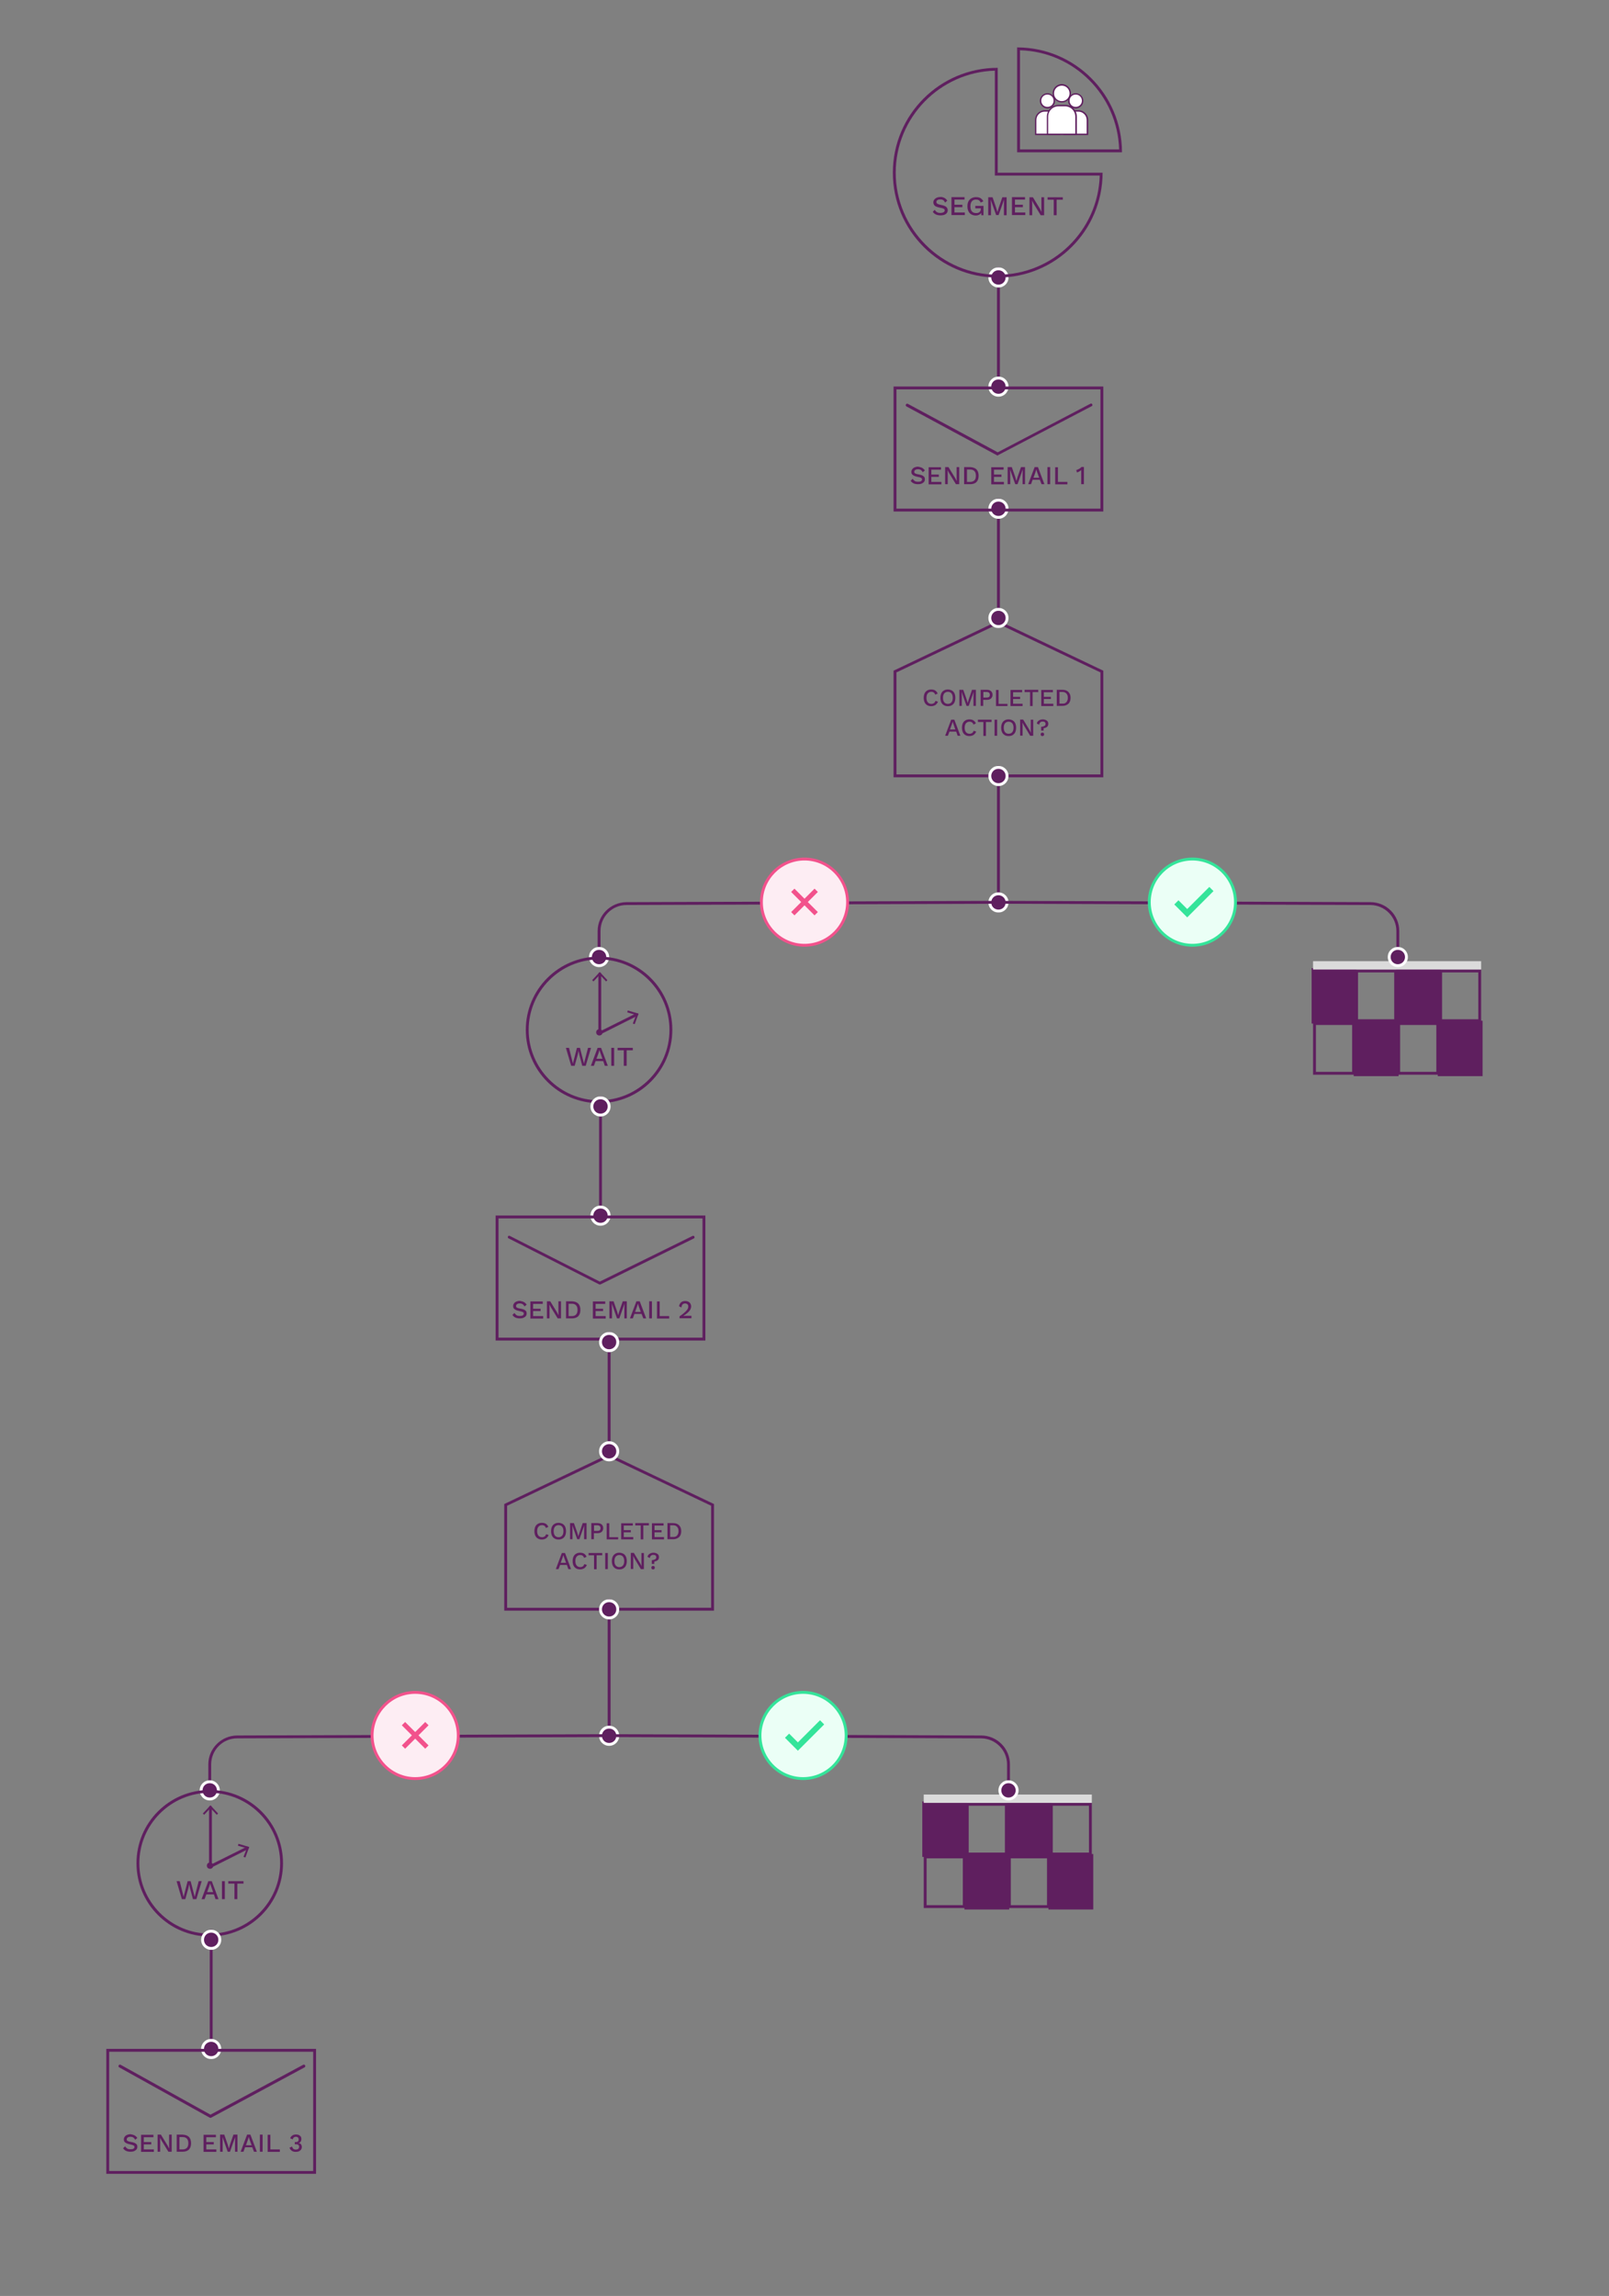 <?xml version="1.0" encoding="UTF-8"?> <!-- Generator: Adobe Illustrator 24.1.2, SVG Export Plug-In . SVG Version: 6.00 Build 0) --> <svg xmlns="http://www.w3.org/2000/svg" xmlns:xlink="http://www.w3.org/1999/xlink" version="1.1" id="Layer_1" x="0px" y="0px" viewBox="0 0 1120 1598" style="enable-background:new 0 0 1120 1598;" xml:space="preserve"><rect x="0" y="0" width="1120" height="1598" fill="#808080" stroke="none"/> <style type="text/css"> .st0{fill:#5F1F5F;} .st1{fill:#DBDBDB;} .st2{fill:#FFFFFF;} .st3{fill:#FDEDF3;} .st4{fill:#F2528C;} .st5{fill:#EBFFF6;} .st6{fill:#34E49A;} .st7{fill:none;stroke:#5F1F5F;stroke-miterlimit:10;} .st8{fill:none;stroke:#5F1F5F;stroke-width:2;stroke-miterlimit:10;} </style> <g> <g> <rect x="914" y="674.8" class="st0" width="29.2" height="36.6"></rect> <path class="st0" d="M944.2,712.4H913v-38.6h31.2V712.4z M915,710.4h27.2v-34.6H915V710.4z"></path> </g> <g> <path class="st0" d="M970.5,676.8v32.6h-25.2v-32.6H970.5 M972.5,674.8h-29.2v36.6h29.2V674.8L972.5,674.8z"></path> </g> <g> <rect x="972.5" y="674.8" class="st0" width="29.2" height="36.6"></rect> <path class="st0" d="M1002.8,712.4h-31.2v-38.6h31.2V712.4z M973.5,710.4h27.2v-34.6h-27.2V710.4z"></path> </g> <g> <path class="st0" d="M1029,676.8v32.6h-25.2v-32.6H1029 M1031,674.8h-29.2v36.6h29.2V674.8L1031,674.8z"></path> </g> <g> <rect x="1001.8" y="711.4" transform="matrix(-1 -1.224647e-16 1.224647e-16 -1 2032.75 1459.39)" class="st0" width="29.2" height="36.6"></rect> <path class="st0" d="M1032,749h-31.2v-38.6h31.2V749z M1002.8,747h27.2v-34.6h-27.2V747z"></path> </g> <g> <path class="st0" d="M999.8,713.4V746h-25.2v-32.6H999.8 M1001.8,711.4h-29.2V748h29.2V711.4L1001.8,711.4z"></path> </g> <g> <rect x="943.2" y="711.4" transform="matrix(-1 -1.224647e-16 1.224647e-16 -1 1915.75 1459.39)" class="st0" width="29.2" height="36.6"></rect> <path class="st0" d="M973.5,749h-31.2v-38.6h31.2V749z M944.2,747h27.2v-34.6h-27.2V747z"></path> </g> <g> <path class="st0" d="M941.2,713.4V746H916v-32.6H941.2 M943.2,711.4H914V748h29.2V711.4L943.2,711.4z"></path> </g> <g> <rect x="914" y="669" class="st1" width="117" height="5.8"></rect> </g> </g> <g> <path class="st0" d="M695,434.2l71,33.8v71H624v-71L695,434.2 M695,432l-73,34.8V541h146v-74.2L695,432L695,432z"></path> </g> <g id="Direct_Vertical_74_"> <g id="Rectangle-14-Copy-12_75_"> <polygon class="st0" points="696,186 696,276 694,276 694,186 "></polygon> </g> <g id="Oval-4-Copy-18_150_"> <g id="path-5_148_"> <g> <circle class="st0" cx="695" cy="193.1" r="6"></circle> </g> <g> <path class="st2" d="M695,188.1c2.8,0,5,2.2,5,5s-2.2,5-5,5s-5-2.2-5-5S692.2,188.1,695,188.1 M695,186.1c-3.9,0-7,3.1-7,7 s3.1,7,7,7s7-3.1,7-7S698.9,186.1,695,186.1L695,186.1z"></path> </g> </g> </g> <g id="Oval-4-Copy-18_149_"> <g id="path-7_147_"> <g> <circle class="st0" cx="695" cy="269.1" r="6"></circle> </g> <g> <path class="st2" d="M695,264.1c2.8,0,5,2.2,5,5s-2.2,5-5,5s-5-2.2-5-5S692.2,264.1,695,264.1 M695,262.1c-3.9,0-7,3.1-7,7 s3.1,7,7,7s7-3.1,7-7S698.9,262.1,695,262.1L695,262.1z"></path> </g> </g> </g> </g> <g id="Direct_Vertical_1_"> <g id="Rectangle-14-Copy-12_1_"> <polygon class="st0" points="696,347 696,437 694,437 694,347 "></polygon> </g> <g id="Oval-4-Copy-18_2_"> <g id="path-5_1_"> <g> <circle class="st0" cx="695" cy="354.1" r="6"></circle> </g> <g> <path class="st2" d="M695,349.1c2.8,0,5,2.2,5,5s-2.2,5-5,5s-5-2.2-5-5S692.2,349.1,695,349.1 M695,347.1c-3.9,0-7,3.1-7,7 s3.1,7,7,7s7-3.1,7-7S698.9,347.1,695,347.1L695,347.1z"></path> </g> </g> </g> <g id="Oval-4-Copy-18_1_"> <g id="path-7_1_"> <g> <circle class="st0" cx="695" cy="430.1" r="6"></circle> </g> <g> <path class="st2" d="M695,425.1c2.8,0,5,2.2,5,5s-2.2,5-5,5s-5-2.2-5-5S692.2,425.1,695,425.1 M695,423.1c-3.9,0-7,3.1-7,7 s3.1,7,7,7s7-3.1,7-7S698.9,423.1,695,423.1L695,423.1z"></path> </g> </g> </g> </g> <g> <g> <g> <path class="st0" d="M692.5,49.2v71v2h2h71c-1.1,38.2-32.5,69-71,69c-39.1,0-71-31.9-71-71C623.5,81.7,654.3,50.3,692.5,49.2 M694.5,47.2c-40.3,0-73,32.7-73,73c0,40.3,32.7,73,73,73s73-32.7,73-73h-73V47.2L694.5,47.2z"></path> </g> <g> <g> <path class="st0" d="M710,35c37.6,1,67.9,31.4,69,69h-69V35 M708,33v73h73C781,65.7,748.3,33,708,33L708,33z"></path> </g> </g> <g> <g> <circle class="st2" cx="748.8" cy="70.1" r="4.8"></circle> <path class="st0" d="M748.8,75.5c-2.9,0-5.3-2.4-5.3-5.3s2.4-5.3,5.3-5.3s5.3,2.4,5.3,5.3S751.7,75.5,748.8,75.5z M748.8,65.8 c-2.4,0-4.3,1.9-4.3,4.3s1.9,4.3,4.3,4.3s4.3-1.9,4.3-4.3S751.2,65.8,748.8,65.8z"></path> </g> <g> <path class="st2" d="M756.9,93.5h-16.2v-10c0-3.5,2.8-6.3,6.3-6.3h3.7c3.5,0,6.3,2.8,6.3,6.3V93.5z"></path> <path class="st0" d="M757.4,94h-17.2V83.5c0-3.7,3-6.8,6.8-6.8h3.7c3.7,0,6.8,3,6.8,6.8V94z M741.2,93h15.2v-9.5 c0-3.2-2.6-5.8-5.8-5.8H747c-3.2,0-5.8,2.6-5.8,5.8V93z"></path> </g> </g> <g> <g> <circle class="st2" cx="729.1" cy="70.1" r="4.8"></circle> <path class="st0" d="M729.1,75.5c-2.9,0-5.3-2.4-5.3-5.3s2.4-5.3,5.3-5.3s5.3,2.4,5.3,5.3S732.1,75.5,729.1,75.5z M729.1,65.8 c-2.4,0-4.3,1.9-4.3,4.3s1.9,4.3,4.3,4.3s4.3-1.9,4.3-4.3S731.5,65.8,729.1,65.8z"></path> </g> <g> <path class="st2" d="M737.2,93.5H721v-10c0-3.5,2.8-6.3,6.3-6.3h3.7c3.5,0,6.3,2.8,6.3,6.3V93.5z"></path> <path class="st0" d="M737.7,94h-17.2V83.5c0-3.7,3-6.8,6.8-6.8h3.7c3.7,0,6.8,3,6.8,6.8V94z M721.5,93h15.2v-9.5 c0-3.2-2.6-5.8-5.8-5.8h-3.7c-3.2,0-5.8,2.6-5.8,5.8V93z"></path> </g> </g> <g> <g> <circle class="st2" cx="739.1" cy="65" r="5.9"></circle> <path class="st0" d="M739.1,71.3c-3.5,0-6.4-2.9-6.4-6.4s2.9-6.4,6.4-6.4s6.4,2.9,6.4,6.4S742.6,71.3,739.1,71.3z M739.1,59.6 c-3,0-5.4,2.4-5.4,5.4s2.4,5.4,5.4,5.4s5.4-2.4,5.4-5.4S742.1,59.6,739.1,59.6z"></path> </g> <g> <path class="st2" d="M749,93.5h-19.8V81.2c0-4.2,3.5-7.7,7.7-7.7h4.5c4.2,0,7.7,3.5,7.7,7.7V93.5z"></path> <path class="st0" d="M749.5,94h-20.8V81.2c0-4.5,3.7-8.2,8.2-8.2h4.5c4.5,0,8.2,3.7,8.2,8.2V94z M729.7,93h18.8V81.2 c0-4-3.2-7.2-7.2-7.2h-4.5c-4,0-7.2,3.2-7.2,7.2V93z"></path> </g> </g> </g> <g> <g> <path class="st0" d="M657.3,137.7c0.8,0.4,1.5,1.1,2.1,1.9l-1.5,1.4c-0.4-0.8-0.8-1.3-1.3-1.7c-0.5-0.3-1.2-0.5-2.1-0.5 c-0.9,0-1.6,0.2-2,0.5c-0.5,0.3-0.7,0.8-0.7,1.3c0,0.5,0.2,0.9,0.7,1.2c0.5,0.3,1.3,0.6,2.5,0.8c1.1,0.2,2,0.5,2.7,0.8 c0.7,0.3,1.1,0.7,1.5,1.2c0.3,0.5,0.5,1,0.5,1.7c0,0.7-0.2,1.4-0.6,1.9c-0.4,0.6-1,1-1.8,1.3c-0.8,0.3-1.6,0.4-2.6,0.4 c-2.5,0-4.3-0.8-5.4-2.5l1.4-1.4c0.4,0.8,0.9,1.3,1.6,1.7c0.6,0.4,1.4,0.5,2.4,0.5c0.9,0,1.6-0.2,2.1-0.5 c0.5-0.3,0.8-0.8,0.8-1.3c0-0.5-0.2-0.8-0.7-1.1c-0.5-0.3-1.3-0.5-2.4-0.7c-1.2-0.2-2.1-0.5-2.8-0.8c-0.7-0.3-1.2-0.7-1.5-1.2 c-0.3-0.5-0.5-1-0.5-1.7c0-0.7,0.2-1.4,0.6-1.9c0.4-0.6,1-1,1.7-1.4c0.7-0.3,1.6-0.5,2.6-0.5C655.5,137,656.4,137.3,657.3,137.7z "></path> </g> <g> <path class="st0" d="M671.6,148v1.7h-9.3v-12.5h9.1v1.7h-7v3.6h5.5v1.7h-5.5v3.7H671.6z"></path> </g> <g> <path class="st0" d="M684.6,143.3v6.5h-1.5l-0.1-1.6c-0.4,0.6-0.9,1-1.5,1.3c-0.6,0.3-1.4,0.5-2.3,0.5c-1.2,0-2.2-0.3-3.1-0.8 s-1.6-1.3-2-2.2c-0.5-1-0.7-2.1-0.7-3.4c0-1.3,0.2-2.5,0.7-3.4c0.5-1,1.2-1.7,2.1-2.2c0.9-0.5,1.9-0.8,3.1-0.8 c1.3,0,2.4,0.2,3.2,0.7s1.5,1.2,2,2.2l-1.9,0.9c-0.2-0.7-0.6-1.2-1.2-1.6c-0.6-0.4-1.3-0.5-2.1-0.5c-1.2,0-2.1,0.4-2.8,1.2 c-0.7,0.8-1,2-1,3.5c0,1.5,0.3,2.7,1,3.5c0.7,0.8,1.6,1.2,2.9,1.2c1,0,1.8-0.2,2.4-0.7c0.6-0.5,0.9-1.2,0.9-2.1V145h-3.8v-1.7 H684.6z"></path> </g> <g> <path class="st0" d="M700.7,149.8h-1.9v-7.3l0.1-3.5h0l-3.8,10.7h-1.7l-3.8-10.7h0l0.2,3.5v7.3h-1.9v-12.5h3l2.5,7.3l0.9,3h0 l0.9-3l2.5-7.3h3V149.8z"></path> </g> <g> <path class="st0" d="M713.7,148v1.7h-9.3v-12.5h9.1v1.7h-7v3.6h5.5v1.7h-5.5v3.7H713.7z"></path> </g> <g> <path class="st0" d="M726.8,149.8h-2.4l-4.8-7.9l-1.2-2.3h0l0.1,2.1v8.1h-1.9v-12.5h2.4l4.8,7.9l1.2,2.3h0l-0.1-2.1v-8.1h1.9 V149.8z"></path> </g> <g> <path class="st0" d="M739.8,139h-4.3v10.8h-2V139h-4.3v-1.7h10.6V139z"></path> </g> </g> </g> <g> <g> <path class="st0" d="M651.1,490.7c-0.8,0.5-1.8,0.8-2.9,0.8c-1.1,0-2-0.2-2.8-0.7c-0.8-0.5-1.4-1.1-1.8-2 c-0.4-0.9-0.6-1.9-0.6-3.1s0.2-2.2,0.6-3.1c0.4-0.9,1-1.5,1.8-2c0.8-0.5,1.7-0.7,2.8-0.7c1.1,0,2.1,0.2,2.8,0.7 c0.8,0.5,1.3,1.2,1.7,2.1l-1.7,0.8c-0.2-0.7-0.6-1.2-1-1.5c-0.4-0.3-1-0.5-1.7-0.5c-1.1,0-1.9,0.4-2.5,1.1 c-0.6,0.7-0.9,1.8-0.9,3.1c0,1.3,0.3,2.4,0.9,3.1c0.6,0.7,1.4,1.1,2.5,1.1c0.7,0,1.3-0.2,1.8-0.5c0.5-0.4,0.8-0.9,1.1-1.6l1.7,0.6 C652.5,489.4,651.9,490.1,651.1,490.7z"></path> </g> <g> <path class="st0" d="M662.6,480.6c0.8,0.5,1.4,1.1,1.8,2c0.4,0.9,0.6,1.9,0.6,3.1s-0.2,2.2-0.6,3.1c-0.4,0.9-1,1.5-1.8,2 c-0.8,0.5-1.7,0.7-2.8,0.7c-1.1,0-2-0.2-2.8-0.7c-0.8-0.5-1.4-1.1-1.8-2c-0.4-0.9-0.6-1.9-0.6-3.1s0.2-2.2,0.6-3.1 c0.4-0.9,1-1.5,1.8-2c0.8-0.5,1.7-0.7,2.8-0.7C660.9,479.9,661.8,480.2,662.6,480.6z M657.3,482.6c-0.6,0.7-0.9,1.8-0.9,3.1 c0,1.3,0.3,2.4,0.9,3.1c0.6,0.7,1.4,1.1,2.5,1.1c1.1,0,1.9-0.4,2.5-1.1c0.6-0.7,0.9-1.8,0.9-3.1c0-1.3-0.3-2.4-0.9-3.1 c-0.6-0.7-1.4-1.1-2.5-1.1C658.8,481.5,657.9,481.9,657.3,482.6z"></path> </g> <g> <path class="st0" d="M679.3,491.3h-1.7v-6.5l0.1-3.1h0l-3.4,9.6h-1.5l-3.4-9.6h0l0.1,3.1v6.5h-1.7v-11.2h2.7l2.3,6.5l0.8,2.7h0 l0.8-2.7l2.2-6.5h2.7V491.3z"></path> </g> <g> <path class="st0" d="M689.8,481c0.7,0.6,1.1,1.5,1.1,2.6c0,1.1-0.4,1.9-1.1,2.6c-0.7,0.6-1.7,0.9-2.9,0.9h-2.5v4.2h-1.8v-11.2h4.3 C688.2,480.1,689.1,480.4,689.8,481z M688.4,485.1c0.4-0.3,0.6-0.8,0.6-1.5c0-1.3-0.8-2-2.3-2h-2.2v3.9h2.2 C687.5,485.5,688,485.4,688.4,485.1z"></path> </g> <g> <path class="st0" d="M701.3,489.8v1.6h-8v-11.2h1.8v9.7H701.3z"></path> </g> <g> <path class="st0" d="M711.8,489.8v1.6h-8.4v-11.2h8.1v1.6h-6.3v3.2h4.9v1.5h-4.9v3.3H711.8z"></path> </g> <g> <path class="st0" d="M722.6,481.7h-3.8v9.7H717v-9.7h-3.8v-1.6h9.5V481.7z"></path> </g> <g> <path class="st0" d="M733.2,489.8v1.6h-8.4v-11.2h8.1v1.6h-6.3v3.2h4.9v1.5h-4.9v3.3H733.2z"></path> </g> <g> <path class="st0" d="M743.7,481.6c1,1,1.5,2.4,1.5,4.1s-0.5,3.2-1.5,4.1s-2.3,1.5-4.1,1.5h-4v-11.2h4 C741.4,480.1,742.7,480.6,743.7,481.6z M742.3,488.7c0.6-0.7,1-1.7,1-3s-0.3-2.3-1-3s-1.5-1.1-2.7-1.1h-2.1v8.1h2.1 C740.8,489.8,741.7,489.4,742.3,488.7z"></path> </g> <g> <path class="st0" d="M665.6,509.2h-4.7l-1.1,2.9h-1.9l4.2-11.2h2.2l4.2,11.2h-1.9L665.6,509.2z M665,507.7l-1.3-3.6l-0.5-1.6h-0.1 l-0.5,1.6l-1.3,3.6H665z"></path> </g> <g> <path class="st0" d="M677.7,511.5c-0.8,0.5-1.8,0.8-2.9,0.8c-1.1,0-2-0.2-2.8-0.7c-0.8-0.5-1.4-1.1-1.8-2 c-0.4-0.9-0.6-1.9-0.6-3.1s0.2-2.2,0.6-3.1c0.4-0.9,1-1.5,1.8-2c0.8-0.5,1.7-0.7,2.8-0.7c1.1,0,2.1,0.2,2.8,0.7 c0.8,0.5,1.3,1.2,1.7,2.1l-1.7,0.8c-0.2-0.7-0.6-1.2-1-1.5c-0.4-0.3-1-0.5-1.7-0.5c-1.1,0-1.9,0.4-2.5,1.1 c-0.6,0.7-0.9,1.8-0.9,3.1c0,1.3,0.3,2.4,0.9,3.1c0.6,0.7,1.4,1.1,2.5,1.1c0.7,0,1.3-0.2,1.8-0.5c0.5-0.4,0.8-0.9,1.1-1.6l1.7,0.6 C679.1,510.2,678.5,510.9,677.7,511.5z"></path> </g> <g> <path class="st0" d="M690.1,502.5h-3.8v9.7h-1.8v-9.7h-3.8v-1.6h9.5V502.5z"></path> </g> <g> <path class="st0" d="M694.1,512.1h-1.8v-11.2h1.8V512.1z"></path> </g> <g> <path class="st0" d="M704.9,501.4c0.8,0.5,1.4,1.1,1.8,2c0.4,0.9,0.6,1.9,0.6,3.1s-0.2,2.2-0.6,3.1c-0.4,0.9-1,1.5-1.8,2 c-0.8,0.5-1.7,0.7-2.8,0.7c-1.1,0-2-0.2-2.8-0.7c-0.8-0.5-1.4-1.1-1.8-2c-0.4-0.9-0.6-1.9-0.6-3.1s0.2-2.2,0.6-3.1 c0.4-0.9,1-1.5,1.8-2c0.8-0.5,1.7-0.7,2.8-0.7C703.2,500.7,704.1,501,704.9,501.4z M699.6,503.4c-0.6,0.7-0.9,1.8-0.9,3.1 c0,1.3,0.3,2.4,0.9,3.1c0.6,0.7,1.4,1.1,2.5,1.1c1.1,0,1.9-0.4,2.5-1.1c0.6-0.7,0.9-1.8,0.9-3.1c0-1.3-0.3-2.4-0.9-3.1 c-0.6-0.7-1.4-1.1-2.5-1.1C701,502.3,700.2,502.7,699.6,503.4z"></path> </g> <g> <path class="st0" d="M719.3,512.1h-2.2l-4.3-7.1l-1.1-2.1h0l0.1,1.9v7.2h-1.7v-11.2h2.1l4.3,7.1l1.1,2.1h0l-0.1-1.9v-7.2h1.7 V512.1z"></path> </g> <g> <path class="st0" d="M728.6,501.5c0.7,0.5,1.1,1.2,1.1,2.2c0,1-0.3,1.7-0.9,2.2c-0.6,0.5-1.4,0.8-2.3,0.9l-0.1,1.7h-1.7l0-2.6 c1.1-0.1,1.9-0.4,2.4-0.7c0.5-0.3,0.7-0.8,0.7-1.4c0-0.5-0.2-0.9-0.5-1.2c-0.4-0.3-0.9-0.4-1.6-0.4c-0.7,0-1.2,0.2-1.6,0.6 c-0.4,0.4-0.7,0.9-0.7,1.6l-1.7-0.8c0.2-0.9,0.6-1.6,1.4-2.1s1.7-0.8,2.8-0.8C726.9,500.7,727.9,501,728.6,501.5z M726.5,510.2 c0.2,0.2,0.3,0.5,0.3,0.9c0,0.4-0.1,0.7-0.3,0.9c-0.2,0.2-0.5,0.3-0.9,0.3c-0.4,0-0.7-0.1-0.9-0.3c-0.2-0.2-0.3-0.5-0.3-0.9 c0-0.4,0.1-0.7,0.3-0.9c0.2-0.2,0.5-0.3,0.9-0.3S726.3,510,726.5,510.2z"></path> </g> </g> <g> <g> <path class="st0" d="M641.8,325.6c0.8,0.4,1.4,1,2,1.8l-1.5,1.3c-0.3-0.7-0.8-1.2-1.3-1.6c-0.5-0.3-1.2-0.5-2-0.5 c-0.8,0-1.5,0.2-1.9,0.5c-0.5,0.3-0.7,0.8-0.7,1.3c0,0.5,0.2,0.9,0.7,1.1c0.4,0.3,1.2,0.5,2.4,0.7c1.1,0.2,1.9,0.4,2.5,0.7 s1.1,0.7,1.4,1.1s0.4,1,0.4,1.6c0,0.7-0.2,1.3-0.6,1.8c-0.4,0.5-1,0.9-1.7,1.2s-1.5,0.4-2.5,0.4c-2.4,0-4.1-0.8-5.1-2.4l1.4-1.4 c0.4,0.7,0.9,1.2,1.5,1.6s1.4,0.5,2.3,0.5c0.9,0,1.5-0.1,2-0.4c0.5-0.3,0.7-0.7,0.7-1.3c0-0.4-0.2-0.8-0.7-1 c-0.4-0.3-1.2-0.5-2.3-0.7c-1.1-0.2-2-0.5-2.6-0.8c-0.6-0.3-1.1-0.7-1.4-1.1c-0.3-0.4-0.4-1-0.4-1.6c0-0.7,0.2-1.3,0.6-1.8 c0.4-0.6,0.9-1,1.6-1.3c0.7-0.3,1.5-0.5,2.5-0.5C640.1,325,641,325.2,641.8,325.6z"></path> </g> <g> <path class="st0" d="M655.3,335.4v1.7h-8.9v-11.9h8.6v1.7h-6.7v3.4h5.2v1.6h-5.2v3.5H655.3z"></path> </g> <g> <path class="st0" d="M667.7,337h-2.3l-4.6-7.5l-1.2-2.2h0l0.1,2v7.7h-1.8v-11.9h2.3l4.6,7.5l1.2,2.2h0l-0.1-2v-7.7h1.8V337z"></path> </g> <g> <path class="st0" d="M679.7,326.7c1,1,1.5,2.5,1.5,4.4s-0.5,3.4-1.5,4.4c-1,1-2.5,1.5-4.4,1.5h-4.2v-11.9h4.2 C677.2,325.2,678.7,325.7,679.7,326.7z M678.3,334.3c0.7-0.7,1-1.8,1-3.2s-0.3-2.4-1-3.2c-0.7-0.7-1.6-1.1-2.9-1.1h-2.3v8.6h2.3 C676.6,335.4,677.6,335,678.3,334.3z"></path> </g> <g> <path class="st0" d="M698.8,335.4v1.7H690v-11.9h8.6v1.7h-6.7v3.4h5.2v1.6h-5.2v3.5H698.8z"></path> </g> <g> <path class="st0" d="M713.6,337h-1.8v-6.9l0.1-3.3h0l-3.6,10.2h-1.6l-3.6-10.2h0l0.1,3.3v6.9h-1.8v-11.9h2.9l2.4,6.9l0.8,2.8h0 l0.8-2.8l2.4-6.9h2.8V337z"></path> </g> <g> <path class="st0" d="M723.8,333.9h-5l-1.1,3.1h-2l4.5-11.9h2.3L727,337h-2L723.8,333.9z M723.3,332.4l-1.4-3.8l-0.5-1.7h-0.1 l-0.5,1.7l-1.4,3.9H723.3z"></path> </g> <g> <path class="st0" d="M731,337h-1.9v-11.9h1.9V337z"></path> </g> <g> <path class="st0" d="M743,335.4v1.7h-8.5v-11.9h1.9v10.2H743z"></path> </g> <g> <path class="st0" d="M754.5,325.2V337h-1.9v-8.8c0-0.4,0-0.7,0-1c-0.4,0.4-0.9,0.7-1.4,1c-0.5,0.3-1.1,0.5-1.6,0.6l-0.4-1.7 c0.3,0,0.7-0.2,1.2-0.4s1-0.5,1.4-0.8c0.4-0.3,0.8-0.6,1-0.9H754.5z"></path> </g> </g> <g> <g> <path class="st0" d="M766,271v83H624v-83H766 M768,269H622v87h146V269L768,269z"></path> </g> <g> <path class="st0" d="M694.5,317c-0.2,0-0.3,0-0.5-0.1l-63-34c-0.5-0.3-0.7-0.9-0.4-1.4c0.3-0.5,0.9-0.7,1.4-0.4l62.5,33.7 l64.5-33.8c0.5-0.3,1.1-0.1,1.3,0.4c0.3,0.5,0.1,1.1-0.4,1.3l-65,34C694.8,317,694.7,317,694.5,317z"></path> </g> </g> <g> <g id="Direct_Vertical_71_"> <g id="Rectangle-14-Copy-12_72_"> <polygon class="st0" points="696,533 696,635 694,635 694,533 "></polygon> </g> <g id="Oval-4-Copy-18_144_"> <g id="path-5_142_"> <g> <circle class="st0" cx="695" cy="540.1" r="6"></circle> </g> <g> <path class="st2" d="M695,535.1c2.8,0,5,2.2,5,5s-2.2,5-5,5s-5-2.2-5-5S692.2,535.1,695,535.1 M695,533.1c-3.9,0-7,3.1-7,7 s3.1,7,7,7s7-3.1,7-7S698.9,533.1,695,533.1L695,533.1z"></path> </g> </g> </g> <g id="Oval-4-Copy-18_143_"> <g id="path-7_141_"> <g> <circle class="st0" cx="695" cy="628.1" r="6"></circle> </g> <g> <path class="st2" d="M695,623.1c2.8,0,5,2.2,5,5s-2.2,5-5,5s-5-2.2-5-5S692.2,623.1,695,623.1 M695,621.1c-3.9,0-7,3.1-7,7 s3.1,7,7,7s7-3.1,7-7S698.9,621.1,695,621.1L695,621.1z"></path> </g> </g> </g> </g> <g> <g id="Corner_Down_Left_19_"> <g id="Path_42_"> <path class="st0" d="M418,666h-2v-18c0-11,9-20,20-20.1l259-0.9l0,2l-259,0.9c-9.9,0-18,8.1-18,18.1V666z"></path> </g> <g id="Oval_84_"> <g id="path-9_36_"> <g> <circle class="st0" cx="417" cy="666.1" r="6"></circle> </g> <g> <path class="st2" d="M417,661.1c2.8,0,5,2.2,5,5s-2.2,5-5,5s-5-2.2-5-5S414.2,661.1,417,661.1 M417,659.1c-3.9,0-7,3.1-7,7 s3.1,7,7,7s7-3.1,7-7S420.9,659.1,417,659.1L417,659.1z"></path> </g> </g> </g> </g> <g id="Corner_Down_Right_19_"> <g id="Path_41_"> <path class="st0" d="M974,666h-2v-18c0-9.9-8.1-18-18-18.1L695,629l0-2l259,0.9c11,0,20,9,20,20.1V666z"></path> </g> <g id="Oval_83_"> <g id="path-11_36_"> <g> <circle class="st0" cx="973" cy="666.1" r="6"></circle> </g> <g> <path class="st2" d="M973,661.1c2.8,0,5,2.2,5,5s-2.2,5-5,5s-5-2.2-5-5S970.2,661.1,973,661.1 M973,659.1c-3.9,0-7,3.1-7,7 s3.1,7,7,7s7-3.1,7-7S976.9,659.1,973,659.1L973,659.1z"></path> </g> </g> </g> </g> </g> <g> <g id="Fail_19_"> <g id="Oval_82_"> <circle class="st3" cx="560" cy="627.9" r="30"></circle> <path class="st4" d="M560,658.9c-17.1,0-31-13.9-31-31s13.9-31,31-31s31,13.9,31,31S577.1,658.9,560,658.9z M560,598.9 c-16,0-29,13-29,29s13,29,29,29s29-13,29-29S576,598.9,560,598.9z"></path> </g> <g id="Icon_21_"> <path class="st4" d="M567,618.5l-7,7l-7-7l-2.3,2.3l7,7l-7,7l2.3,2.3l7-7l7,7l2.3-2.3l-7-7c0,0,7-7,7-7L567,618.5L567,618.5z"></path> </g> </g> <g id="Success_20_"> <g id="Oval_81_"> <circle class="st5" cx="830" cy="627.9" r="30"></circle> <path class="st6" d="M830,658.9c-17.1,0-31-13.9-31-31s13.9-31,31-31s31,13.9,31,31S847.1,658.9,830,658.9z M830,598.9 c-16,0-29,13-29,29s13,29,29,29s29-13,29-29S846,598.9,830,598.9z"></path> </g> <g id="Check-Icon_19_"> <path class="st6" d="M829.3,635.6l15.4-15.4l-2.9-2.9l-15.4,15.4l-6.1-6.1l-2.9,2.9l9,9L829.3,635.6L829.3,635.6z"></path> </g> </g> </g> </g> <path class="st7" d="M1457,720.5"></path> <g> <path class="st8" d="M905,720.5"></path> </g> <g> <g> <g> <path class="st0" d="M400,741.8h-2.4l-3.7-12.5h2.2l2.7,10.9l2.8-10.9h2.1l2.8,10.9l2.8-10.9h2.1l-3.7,12.5h-2.4l-2-7.5l-0.6-2.9 h0l-0.6,2.9L400,741.8z"></path> </g> <g> <path class="st0" d="M419.9,738.5h-5.3l-1.2,3.3h-2.1l4.7-12.5h2.4l4.7,12.5h-2.1L419.9,738.5z M419.3,736.8l-1.4-4l-0.6-1.8 h-0.1l-0.5,1.8l-1.5,4.1H419.3z"></path> </g> <g> <path class="st0" d="M427.5,741.8h-2v-12.5h2V741.8z"></path> </g> <g> <path class="st0" d="M440.5,731h-4.3v10.8h-2V731h-4.3v-1.7h10.6V731z"></path> </g> </g> <g> <path class="st0" d="M417,667.8c27,0,49,22,49,49s-22,49-49,49s-49-22-49-49S390,667.8,417,667.8 M417,665.8 c-28.2,0-51,22.8-51,51s22.8,51,51,51s51-22.8,51-51S445.2,665.8,417,665.8L417,665.8z"></path> </g> <g> <g> <path class="st0" d="M417.5,720c-0.2,0-0.4,0-0.5-0.1c-0.3-0.2-0.5-0.5-0.5-0.9v-41.1c0-0.6,0.4-1,1-1s1,0.4,1,1v39.5l24.3-12.1 c0.5-0.2,1.1,0,1.3,0.4c0.2,0.5,0,1.1-0.4,1.3l-25.7,12.9C417.8,720,417.7,720,417.5,720z"></path> </g> <g> <g> <polygon class="st0" points="412.2,682.2 413.1,683.1 417.5,678.4 421.9,683.1 422.8,682.2 417.5,676.5 "></polygon> </g> </g> <g> <g> <polygon class="st0" points="441.8,712.8 440.5,712.4 442.8,706.4 436.6,704.6 437,703.3 444.5,705.5 "></polygon> </g> </g> </g> <g> <circle class="st0" cx="417.2" cy="718.5" r="2.2"></circle> </g> </g> <g id="Direct_Vertical_2_"> <g id="Rectangle-14-Copy-12_2_"> <polygon class="st0" points="419,763 419,853 417,853 417,763 "></polygon> </g> <g id="Oval-4-Copy-18_4_"> <g id="path-5_4_"> <g> <circle class="st0" cx="418" cy="770.1" r="6"></circle> </g> <g> <path class="st2" d="M418,765.1c2.8,0,5,2.2,5,5s-2.2,5-5,5s-5-2.2-5-5S415.2,765.1,418,765.1 M418,763.1c-3.9,0-7,3.1-7,7 s3.1,7,7,7s7-3.1,7-7S421.9,763.1,418,763.1L418,763.1z"></path> </g> </g> </g> <g id="Oval-4-Copy-18_3_"> <g id="path-7_4_"> <g> <circle class="st0" cx="418" cy="846.1" r="6"></circle> </g> <g> <path class="st2" d="M418,841.1c2.8,0,5,2.2,5,5s-2.2,5-5,5s-5-2.2-5-5S415.2,841.1,418,841.1 M418,839.1c-3.9,0-7,3.1-7,7 s3.1,7,7,7s7-3.1,7-7S421.9,839.1,418,839.1L418,839.1z"></path> </g> </g> </g> </g> <g> <g> <path class="st0" d="M489,848v83H347v-83H489 M491,846H345v87h146V846L491,846z"></path> </g> <g> <path class="st0" d="M417.5,894c-0.2,0-0.3,0-0.5-0.1l-63-32c-0.5-0.2-0.7-0.9-0.4-1.3c0.2-0.5,0.9-0.7,1.3-0.4l62.6,31.8 l64.6-31.8c0.5-0.2,1.1,0,1.3,0.5c0.2,0.5,0,1.1-0.5,1.3l-65,32C417.8,894,417.7,894,417.5,894z"></path> </g> </g> <g> <g> <path class="st0" d="M364.6,906.2c0.8,0.4,1.4,1,2,1.8l-1.5,1.3c-0.3-0.7-0.8-1.2-1.3-1.6c-0.5-0.3-1.2-0.5-2-0.5 c-0.8,0-1.5,0.2-1.9,0.5s-0.7,0.8-0.7,1.3c0,0.5,0.2,0.9,0.7,1.1c0.4,0.3,1.2,0.5,2.4,0.7c1.1,0.2,1.9,0.4,2.5,0.7 s1.1,0.7,1.4,1.1c0.3,0.4,0.4,1,0.4,1.6c0,0.7-0.2,1.3-0.6,1.8c-0.4,0.5-1,0.9-1.7,1.2c-0.7,0.3-1.5,0.4-2.5,0.4 c-2.4,0-4.1-0.8-5.1-2.4l1.4-1.4c0.4,0.7,0.9,1.2,1.5,1.6s1.4,0.5,2.3,0.5c0.9,0,1.5-0.1,2-0.4s0.7-0.7,0.7-1.3 c0-0.4-0.2-0.8-0.7-1s-1.2-0.5-2.3-0.7s-2-0.5-2.6-0.8s-1.1-0.7-1.4-1.1s-0.4-1-0.4-1.6c0-0.7,0.2-1.3,0.6-1.8 c0.4-0.6,0.9-1,1.6-1.3c0.7-0.3,1.5-0.5,2.5-0.5C362.9,905.6,363.8,905.8,364.6,906.2z"></path> </g> <g> <path class="st0" d="M378.1,916v1.7h-8.9v-11.9h8.6v1.7h-6.7v3.4h5.2v1.6h-5.2v3.5H378.1z"></path> </g> <g> <path class="st0" d="M390.5,917.6h-2.3l-4.6-7.5l-1.2-2.2h0l0.1,2v7.7h-1.8v-11.9h2.3l4.6,7.5l1.2,2.2h0l-0.1-2v-7.7h1.8V917.6z"></path> </g> <g> <path class="st0" d="M402.5,907.3c1,1,1.5,2.5,1.5,4.4c0,1.9-0.5,3.4-1.5,4.4c-1,1-2.5,1.5-4.4,1.5H394v-11.9h4.2 C400,905.8,401.5,906.3,402.5,907.3z M401,914.9c0.7-0.8,1-1.8,1-3.2s-0.3-2.4-1-3.2c-0.7-0.7-1.6-1.1-2.9-1.1h-2.3v8.6h2.3 C399.4,916,400.4,915.6,401,914.9z"></path> </g> <g> <path class="st0" d="M421.6,916v1.7h-8.9v-11.9h8.6v1.7h-6.7v3.4h5.2v1.6h-5.2v3.5H421.6z"></path> </g> <g> <path class="st0" d="M436.4,917.6h-1.8v-6.9l0.1-3.3h0l-3.6,10.2h-1.6l-3.6-10.2h0l0.1,3.3v6.9h-1.8v-11.9h2.9l2.4,6.9l0.8,2.8h0 l0.8-2.8l2.4-6.9h2.8V917.6z"></path> </g> <g> <path class="st0" d="M446.6,914.5h-5l-1.1,3.1h-2l4.5-11.9h2.3l4.5,11.9h-2L446.6,914.5z M446,913l-1.4-3.8l-0.5-1.7h-0.1 l-0.5,1.7l-1.4,3.9H446z"></path> </g> <g> <path class="st0" d="M453.8,917.6h-1.9v-11.9h1.9V917.6z"></path> </g> <g> <path class="st0" d="M465.8,916v1.7h-8.5v-11.9h1.9V916H465.8z"></path> </g> <g> <path class="st0" d="M473,916.2c1.6-1.1,2.8-2,3.6-2.8c0.9-0.8,1.5-1.5,1.9-2.1s0.6-1.3,0.6-2c0-0.6-0.2-1.2-0.6-1.5 c-0.4-0.4-1-0.6-1.6-0.6c-0.7,0-1.3,0.2-1.8,0.7c-0.4,0.5-0.7,1.2-0.7,2.1l-1.7-0.8c0.1-1.1,0.6-2,1.3-2.7s1.8-1,3-1 c0.9,0,1.6,0.2,2.2,0.5c0.6,0.3,1.1,0.8,1.4,1.3c0.3,0.6,0.5,1.2,0.5,1.9c0,1.1-0.4,2.2-1.3,3.3s-2.3,2.2-4.2,3.4v0 c0.6,0,1.3-0.1,2-0.1h3.7v1.7H473V916.2z"></path> </g> </g> <g> <g> <rect x="643" y="1254.8" class="st0" width="29.2" height="36.6"></rect> <path class="st0" d="M673.2,1292.4H642v-38.6h31.2V1292.4z M644,1290.4h27.2v-34.6H644V1290.4z"></path> </g> <g> <path class="st0" d="M699.5,1256.8v32.6h-25.2v-32.6H699.5 M701.5,1254.8h-29.2v36.6h29.2V1254.8L701.5,1254.8z"></path> </g> <g> <rect x="701.5" y="1254.8" class="st0" width="29.2" height="36.6"></rect> <path class="st0" d="M731.8,1292.4h-31.2v-38.6h31.2V1292.4z M702.5,1290.4h27.2v-34.6h-27.2V1290.4z"></path> </g> <g> <path class="st0" d="M758,1256.8v32.6h-25.2v-32.6H758 M760,1254.8h-29.2v36.6H760V1254.8L760,1254.8z"></path> </g> <g> <rect x="730.8" y="1291.4" transform="matrix(-1 -1.224647e-16 1.224647e-16 -1 1490.75 2619.39)" class="st0" width="29.2" height="36.6"></rect> <path class="st0" d="M761,1329h-31.2v-38.6H761V1329z M731.8,1327H759v-34.6h-27.2V1327z"></path> </g> <g> <path class="st0" d="M728.8,1293.4v32.6h-25.2v-32.6H728.8 M730.8,1291.4h-29.2v36.6h29.2V1291.4L730.8,1291.4z"></path> </g> <g> <rect x="672.2" y="1291.4" transform="matrix(-1 -1.224647e-16 1.224647e-16 -1 1373.75 2619.39)" class="st0" width="29.2" height="36.6"></rect> <path class="st0" d="M702.5,1329h-31.2v-38.6h31.2V1329z M673.2,1327h27.2v-34.6h-27.2V1327z"></path> </g> <g> <path class="st0" d="M670.2,1293.4v32.6H645v-32.6H670.2 M672.2,1291.4H643v36.6h29.2V1291.4L672.2,1291.4z"></path> </g> <g> <rect x="643" y="1249" class="st1" width="117" height="5.8"></rect> </g> </g> <g> <path class="st0" d="M424,1014.2l71,33.8v71H353v-71L424,1014.2 M424,1012l-73,34.8v74.2h146v-74.2L424,1012L424,1012z"></path> </g> <g id="Direct_Vertical_5_"> <g id="Rectangle-14-Copy-12_5_"> <polygon class="st0" points="425,927 425,1017 423,1017 423,927 "></polygon> </g> <g id="Oval-4-Copy-18_10_"> <g id="path-5_11_"> <g> <circle class="st0" cx="424" cy="934.1" r="6"></circle> </g> <g> <path class="st2" d="M424,929.1c2.8,0,5,2.2,5,5s-2.2,5-5,5s-5-2.2-5-5S421.2,929.1,424,929.1 M424,927.1c-3.9,0-7,3.1-7,7 s3.1,7,7,7s7-3.1,7-7S427.9,927.1,424,927.1L424,927.1z"></path> </g> </g> </g> <g id="Oval-4-Copy-18_9_"> <g id="path-7_11_"> <g> <circle class="st0" cx="424" cy="1010.1" r="6"></circle> </g> <g> <path class="st2" d="M424,1005.1c2.8,0,5,2.2,5,5s-2.2,5-5,5s-5-2.2-5-5S421.2,1005.1,424,1005.1 M424,1003.1c-3.9,0-7,3.1-7,7 s3.1,7,7,7s7-3.1,7-7S427.9,1003.1,424,1003.1L424,1003.1z"></path> </g> </g> </g> </g> <g> <g> <path class="st0" d="M380.1,1070.7c-0.8,0.5-1.8,0.8-2.9,0.8c-1.1,0-2-0.2-2.8-0.7c-0.8-0.5-1.4-1.1-1.8-2 c-0.4-0.9-0.6-1.9-0.6-3.1s0.2-2.2,0.6-3.1c0.4-0.9,1-1.5,1.8-2c0.8-0.5,1.7-0.7,2.8-0.7c1.1,0,2.1,0.2,2.8,0.7 c0.8,0.5,1.3,1.2,1.7,2.1l-1.7,0.8c-0.2-0.7-0.6-1.2-1-1.5s-1-0.5-1.7-0.5c-1.1,0-1.9,0.4-2.5,1.1c-0.6,0.7-0.9,1.8-0.9,3.1 c0,1.3,0.3,2.4,0.9,3.1s1.4,1.1,2.5,1.1c0.7,0,1.3-0.2,1.8-0.5c0.5-0.4,0.8-0.9,1.1-1.6l1.7,0.6 C381.5,1069.4,380.9,1070.1,380.1,1070.7z"></path> </g> <g> <path class="st0" d="M391.6,1060.6c0.8,0.5,1.4,1.1,1.8,2c0.4,0.9,0.6,1.9,0.6,3.1s-0.2,2.2-0.6,3.1c-0.4,0.9-1,1.5-1.8,2 c-0.8,0.5-1.7,0.7-2.8,0.7c-1.1,0-2-0.2-2.8-0.7c-0.8-0.5-1.4-1.1-1.8-2c-0.4-0.9-0.6-1.9-0.6-3.1s0.2-2.2,0.6-3.1 c0.4-0.9,1-1.5,1.8-2c0.8-0.5,1.7-0.7,2.8-0.7C389.9,1059.9,390.8,1060.2,391.6,1060.6z M386.3,1062.6c-0.6,0.7-0.9,1.8-0.9,3.1 s0.3,2.4,0.9,3.1s1.4,1.1,2.5,1.1c1.1,0,1.9-0.4,2.5-1.1c0.6-0.7,0.9-1.8,0.9-3.1s-0.3-2.4-0.9-3.1c-0.6-0.7-1.4-1.1-2.5-1.1 C387.8,1061.5,386.9,1061.9,386.3,1062.6z"></path> </g> <g> <path class="st0" d="M408.3,1071.3h-1.7v-6.5l0.1-3.1h0l-3.4,9.6h-1.5l-3.4-9.6h0l0.1,3.1v6.5h-1.7v-11.2h2.7l2.3,6.5l0.8,2.7h0 l0.8-2.7l2.2-6.5h2.7V1071.3z"></path> </g> <g> <path class="st0" d="M418.8,1061c0.7,0.6,1.1,1.5,1.1,2.6c0,1.1-0.4,1.9-1.1,2.6c-0.7,0.6-1.7,0.9-2.9,0.9h-2.5v4.2h-1.8v-11.2 h4.3C417.2,1060.1,418.1,1060.4,418.8,1061z M417.4,1065.1c0.4-0.3,0.6-0.8,0.6-1.5c0-1.3-0.8-2-2.3-2h-2.2v3.9h2.2 C416.5,1065.5,417,1065.4,417.4,1065.1z"></path> </g> <g> <path class="st0" d="M430.3,1069.8v1.6h-8v-11.2h1.8v9.7H430.3z"></path> </g> <g> <path class="st0" d="M440.8,1069.8v1.6h-8.4v-11.2h8.1v1.6h-6.3v3.2h4.9v1.5h-4.9v3.3H440.8z"></path> </g> <g> <path class="st0" d="M451.6,1061.7h-3.8v9.7H446v-9.7h-3.8v-1.6h9.5V1061.7z"></path> </g> <g> <path class="st0" d="M462.2,1069.8v1.6h-8.4v-11.2h8.1v1.6h-6.3v3.2h4.9v1.5h-4.9v3.3H462.2z"></path> </g> <g> <path class="st0" d="M472.7,1061.6c1,1,1.5,2.4,1.5,4.1s-0.5,3.2-1.5,4.1s-2.3,1.5-4.1,1.5h-4v-11.2h4 C470.4,1060.1,471.7,1060.6,472.7,1061.6z M471.3,1068.7c0.6-0.7,1-1.7,1-3s-0.3-2.3-1-3c-0.6-0.7-1.5-1.1-2.7-1.1h-2.1v8.1h2.1 C469.8,1069.8,470.7,1069.4,471.3,1068.7z"></path> </g> <g> <path class="st0" d="M394.6,1089.2h-4.7l-1.1,2.9h-1.9l4.2-11.2h2.2l4.2,11.2h-1.9L394.6,1089.2z M394,1087.7l-1.3-3.6l-0.5-1.6 h-0.1l-0.5,1.6l-1.3,3.6H394z"></path> </g> <g> <path class="st0" d="M406.7,1091.5c-0.8,0.5-1.8,0.8-2.9,0.8c-1.1,0-2-0.2-2.8-0.7c-0.8-0.5-1.4-1.1-1.8-2 c-0.4-0.9-0.6-1.9-0.6-3.1c0-1.2,0.2-2.2,0.6-3.1c0.4-0.9,1-1.5,1.8-2c0.8-0.5,1.7-0.7,2.8-0.7c1.1,0,2.1,0.2,2.8,0.7 c0.8,0.5,1.3,1.2,1.7,2.1l-1.7,0.8c-0.2-0.7-0.6-1.2-1-1.5c-0.4-0.3-1-0.5-1.7-0.5c-1.1,0-1.9,0.4-2.5,1.1 c-0.6,0.7-0.9,1.8-0.9,3.1c0,1.3,0.3,2.4,0.9,3.1s1.4,1.1,2.5,1.1c0.7,0,1.3-0.2,1.8-0.5c0.5-0.4,0.8-0.9,1.1-1.6l1.7,0.6 C408.1,1090.2,407.5,1090.9,406.7,1091.5z"></path> </g> <g> <path class="st0" d="M419.1,1082.5h-3.8v9.7h-1.8v-9.7h-3.8v-1.6h9.5V1082.5z"></path> </g> <g> <path class="st0" d="M423.1,1092.1h-1.8v-11.2h1.8V1092.1z"></path> </g> <g> <path class="st0" d="M433.9,1081.4c0.8,0.5,1.4,1.1,1.8,2c0.4,0.9,0.6,1.9,0.6,3.1c0,1.2-0.2,2.2-0.6,3.1s-1,1.5-1.8,2 c-0.8,0.5-1.7,0.7-2.8,0.7c-1.1,0-2-0.2-2.8-0.7c-0.8-0.5-1.4-1.1-1.8-2c-0.4-0.9-0.6-1.9-0.6-3.1c0-1.2,0.2-2.2,0.6-3.1 c0.4-0.9,1-1.5,1.8-2c0.8-0.5,1.7-0.7,2.8-0.7C432.2,1080.7,433.1,1081,433.9,1081.4z M428.6,1083.4c-0.6,0.7-0.9,1.8-0.9,3.1 c0,1.3,0.3,2.4,0.9,3.1s1.4,1.1,2.5,1.1c1.1,0,1.9-0.4,2.5-1.1c0.6-0.7,0.9-1.8,0.9-3.1c0-1.3-0.3-2.4-0.9-3.1 c-0.6-0.7-1.4-1.1-2.5-1.1C430,1082.3,429.2,1082.7,428.6,1083.4z"></path> </g> <g> <path class="st0" d="M448.3,1092.1h-2.2l-4.3-7.1l-1.1-2.1h0l0.1,1.9v7.2h-1.7v-11.2h2.1l4.3,7.1l1.1,2.1h0l-0.1-1.9v-7.2h1.7 V1092.1z"></path> </g> <g> <path class="st0" d="M457.6,1081.5c0.7,0.5,1.1,1.2,1.1,2.2c0,1-0.3,1.7-0.9,2.2c-0.6,0.5-1.4,0.8-2.3,0.9l-0.1,1.7h-1.7l0-2.6 c1.1-0.1,1.9-0.4,2.4-0.7c0.5-0.3,0.7-0.8,0.7-1.4c0-0.5-0.2-0.9-0.5-1.2s-0.9-0.4-1.6-0.4c-0.7,0-1.2,0.2-1.6,0.6 c-0.4,0.4-0.7,0.9-0.7,1.6l-1.7-0.8c0.2-0.9,0.6-1.6,1.4-2.1s1.7-0.8,2.8-0.8C455.9,1080.7,456.9,1081,457.6,1081.5z M455.5,1090.2c0.2,0.2,0.3,0.5,0.3,0.9c0,0.4-0.1,0.7-0.3,0.9s-0.5,0.3-0.9,0.3c-0.4,0-0.7-0.1-0.9-0.3s-0.3-0.5-0.3-0.9 c0-0.4,0.1-0.7,0.3-0.9c0.2-0.2,0.5-0.3,0.9-0.3S455.3,1090,455.5,1090.2z"></path> </g> </g> <g> <g id="Direct_Vertical_4_"> <g id="Rectangle-14-Copy-12_4_"> <polygon class="st0" points="425,1113 425,1215 423,1215 423,1113 "></polygon> </g> <g id="Oval-4-Copy-18_8_"> <g id="path-5_9_"> <g> <circle class="st0" cx="424" cy="1120.1" r="6"></circle> </g> <g> <path class="st2" d="M424,1115.1c2.8,0,5,2.2,5,5s-2.2,5-5,5s-5-2.2-5-5S421.2,1115.1,424,1115.1 M424,1113.1c-3.9,0-7,3.1-7,7 c0,3.9,3.1,7,7,7s7-3.1,7-7C431,1116.2,427.9,1113.1,424,1113.1L424,1113.1z"></path> </g> </g> </g> <g id="Oval-4-Copy-18_7_"> <g id="path-7_9_"> <g> <circle class="st0" cx="424" cy="1208.1" r="6"></circle> </g> <g> <path class="st2" d="M424,1203.1c2.8,0,5,2.2,5,5s-2.2,5-5,5s-5-2.2-5-5S421.2,1203.1,424,1203.1 M424,1201.1c-3.9,0-7,3.1-7,7 c0,3.9,3.1,7,7,7s7-3.1,7-7C431,1204.2,427.9,1201.1,424,1201.1L424,1201.1z"></path> </g> </g> </g> </g> <g> <g id="Corner_Down_Left_1_"> <g id="Path_2_"> <path class="st0" d="M147,1246h-2v-18c0-11,9-20,20-20.1l259-0.9l0,2l-259,0.9c-9.9,0-18,8.1-18,18.1V1246z"></path> </g> <g id="Oval_4_"> <g id="path-9_1_"> <g> <circle class="st0" cx="146" cy="1246.1" r="6"></circle> </g> <g> <path class="st2" d="M146,1241.1c2.8,0,5,2.2,5,5s-2.2,5-5,5s-5-2.2-5-5S143.2,1241.1,146,1241.1 M146,1239.1 c-3.9,0-7,3.1-7,7c0,3.9,3.1,7,7,7s7-3.1,7-7C153,1242.2,149.9,1239.1,146,1239.1L146,1239.1z"></path> </g> </g> </g> </g> <g id="Corner_Down_Right_1_"> <g id="Path_1_"> <path class="st0" d="M703,1246h-2v-18c0-9.9-8.1-18-18-18.1l-259-0.9l0-2l259,0.9c11,0,20,9,20,20.1V1246z"></path> </g> <g id="Oval_3_"> <g id="path-11_1_"> <g> <circle class="st0" cx="702" cy="1246.1" r="6"></circle> </g> <g> <path class="st2" d="M702,1241.1c2.8,0,5,2.2,5,5s-2.2,5-5,5s-5-2.2-5-5S699.2,1241.1,702,1241.1 M702,1239.1 c-3.9,0-7,3.1-7,7c0,3.9,3.1,7,7,7s7-3.1,7-7C709,1242.2,705.9,1239.1,702,1239.1L702,1239.1z"></path> </g> </g> </g> </g> </g> <g> <g id="Fail_1_"> <g id="Oval_2_"> <circle class="st3" cx="289" cy="1207.9" r="30"></circle> <path class="st4" d="M289,1238.9c-17.1,0-31-13.9-31-31s13.9-31,31-31s31,13.9,31,31S306.1,1238.9,289,1238.9z M289,1178.9 c-16,0-29,13-29,29s13,29,29,29s29-13,29-29S305,1178.9,289,1178.9z"></path> </g> <g id="Icon_1_"> <path class="st4" d="M296,1198.5l-7,7l-7-7l-2.3,2.3l7,7l-7,7l2.3,2.3l7-7l7,7l2.3-2.3l-7-7c0,0,7-7,7-7L296,1198.5L296,1198.5z "></path> </g> </g> <g id="Success_1_"> <g id="Oval_1_"> <circle class="st5" cx="559" cy="1207.9" r="30"></circle> <path class="st6" d="M559,1238.9c-17.1,0-31-13.9-31-31s13.9-31,31-31s31,13.9,31,31S576.1,1238.9,559,1238.9z M559,1178.9 c-16,0-29,13-29,29s13,29,29,29s29-13,29-29S575,1178.9,559,1178.9z"></path> </g> <g id="Check-Icon_1_"> <path class="st6" d="M558.3,1215.6l15.4-15.4l-2.9-2.9l-15.4,15.4l-6.1-6.1l-2.9,2.9l9,9L558.3,1215.6L558.3,1215.6z"></path> </g> </g> </g> </g> <g> <path class="st8" d="M634,1300.5"></path> </g> <g> <g> <g> <path class="st0" d="M129,1321.8h-2.4l-3.7-12.5h2.2l2.7,10.9l2.8-10.9h2.1l2.8,10.9l2.8-10.9h2.1l-3.7,12.5h-2.4l-2-7.5 l-0.6-2.9h0l-0.6,2.9L129,1321.8z"></path> </g> <g> <path class="st0" d="M148.9,1318.5h-5.3l-1.2,3.3h-2.1l4.7-12.5h2.4l4.7,12.5h-2.1L148.9,1318.5z M148.3,1316.8l-1.4-4l-0.6-1.8 h-0.1l-0.5,1.8l-1.5,4.1H148.3z"></path> </g> <g> <path class="st0" d="M156.5,1321.8h-2v-12.5h2V1321.8z"></path> </g> <g> <path class="st0" d="M169.5,1311h-4.3v10.8h-2V1311h-4.3v-1.7h10.6V1311z"></path> </g> </g> <g> <path class="st0" d="M146,1247.8c27,0,49,22,49,49s-22,49-49,49s-49-22-49-49S119,1247.8,146,1247.8 M146,1245.8 c-28.2,0-51,22.8-51,51s22.8,51,51,51s51-22.8,51-51S174.2,1245.8,146,1245.8L146,1245.8z"></path> </g> <g> <g> <path class="st0" d="M146.5,1300c-0.2,0-0.4,0-0.5-0.1c-0.3-0.2-0.5-0.5-0.5-0.9v-41.1c0-0.6,0.4-1,1-1s1,0.4,1,1v39.5l24.3-12.1 c0.5-0.2,1.1,0,1.3,0.4s0,1.1-0.4,1.3l-25.7,12.9C146.8,1300,146.7,1300,146.5,1300z"></path> </g> <g> <g> <polygon class="st0" points="141.2,1262.2 142.1,1263.1 146.5,1258.4 150.9,1263.1 151.8,1262.2 146.5,1256.5 "></polygon> </g> </g> <g> <g> <polygon class="st0" points="170.8,1292.8 169.5,1292.4 171.8,1286.4 165.6,1284.6 166,1283.3 173.5,1285.5 "></polygon> </g> </g> </g> <g> <circle class="st0" cx="146.2" cy="1298.5" r="2.2"></circle> </g> </g> <g id="Direct_Vertical_3_"> <g id="Rectangle-14-Copy-12_3_"> <polygon class="st0" points="148,1343 148,1433 146,1433 146,1343 "></polygon> </g> <g id="Oval-4-Copy-18_6_"> <g id="path-5_6_"> <g> <circle class="st0" cx="147" cy="1350.1" r="6"></circle> </g> <g> <path class="st2" d="M147,1345.1c2.8,0,5,2.2,5,5s-2.2,5-5,5s-5-2.2-5-5S144.2,1345.1,147,1345.1 M147,1343.1c-3.9,0-7,3.1-7,7 c0,3.9,3.1,7,7,7s7-3.1,7-7C154,1346.2,150.9,1343.1,147,1343.1L147,1343.1z"></path> </g> </g> </g> <g id="Oval-4-Copy-18_5_"> <g id="path-7_6_"> <g> <circle class="st0" cx="147" cy="1426.1" r="6"></circle> </g> <g> <path class="st2" d="M147,1421.1c2.8,0,5,2.2,5,5s-2.2,5-5,5s-5-2.2-5-5S144.2,1421.1,147,1421.1 M147,1419.1c-3.9,0-7,3.1-7,7 c0,3.9,3.1,7,7,7s7-3.1,7-7C154,1422.2,150.9,1419.1,147,1419.1L147,1419.1z"></path> </g> </g> </g> </g> <g> <g> <path class="st0" d="M218,1428v83H76v-83H218 M220,1426H74v87h146V1426L220,1426z"></path> </g> <g> <path class="st0" d="M146.5,1474c-0.2,0-0.3,0-0.5-0.1l-63-35c-0.5-0.3-0.7-0.9-0.4-1.4c0.3-0.5,0.9-0.7,1.4-0.4l62.5,34.7 l64.5-34.7c0.5-0.3,1.1-0.1,1.4,0.4c0.3,0.5,0.1,1.1-0.4,1.4l-65,35C146.8,1474,146.7,1474,146.5,1474z"></path> </g> </g> <g> <g> <path class="st0" d="M93.6,1486.2c0.8,0.4,1.4,1,2,1.8l-1.5,1.3c-0.3-0.7-0.8-1.2-1.3-1.6c-0.5-0.3-1.2-0.5-2-0.5 c-0.8,0-1.5,0.2-1.9,0.5s-0.7,0.8-0.7,1.3c0,0.5,0.2,0.9,0.7,1.1c0.4,0.3,1.2,0.5,2.4,0.7c1.1,0.2,1.9,0.4,2.5,0.7 s1.1,0.7,1.4,1.1c0.3,0.4,0.4,1,0.4,1.6c0,0.7-0.2,1.3-0.6,1.8c-0.4,0.5-1,0.9-1.7,1.2c-0.7,0.3-1.5,0.4-2.5,0.4 c-2.4,0-4.1-0.8-5.1-2.4l1.4-1.4c0.4,0.7,0.9,1.2,1.5,1.6s1.4,0.5,2.3,0.5c0.9,0,1.5-0.1,2-0.4s0.7-0.7,0.7-1.3 c0-0.4-0.2-0.8-0.7-1s-1.2-0.5-2.3-0.7s-2-0.5-2.6-0.8s-1.1-0.7-1.4-1.1s-0.4-1-0.4-1.6c0-0.7,0.2-1.3,0.6-1.8 c0.4-0.6,0.9-1,1.6-1.3c0.7-0.3,1.5-0.5,2.5-0.5C91.9,1485.6,92.8,1485.8,93.6,1486.2z"></path> </g> <g> <path class="st0" d="M107.1,1496v1.7h-8.9v-11.9h8.6v1.7h-6.7v3.4h5.2v1.6h-5.2v3.5H107.1z"></path> </g> <g> <path class="st0" d="M119.5,1497.6h-2.3l-4.6-7.5l-1.2-2.2h0l0.1,2v7.7h-1.8v-11.9h2.3l4.6,7.5l1.2,2.2h0l-0.1-2v-7.7h1.8V1497.6z "></path> </g> <g> <path class="st0" d="M131.5,1487.3c1,1,1.5,2.5,1.5,4.4c0,1.9-0.5,3.4-1.5,4.4c-1,1-2.5,1.5-4.4,1.5H123v-11.9h4.2 C129,1485.8,130.5,1486.3,131.5,1487.3z M130.1,1494.9c0.7-0.8,1-1.8,1-3.2s-0.3-2.4-1-3.2c-0.7-0.7-1.6-1.1-2.9-1.1h-2.3v8.6h2.3 C128.4,1496,129.4,1495.6,130.1,1494.9z"></path> </g> <g> <path class="st0" d="M150.6,1496v1.7h-8.9v-11.9h8.6v1.7h-6.7v3.4h5.2v1.6h-5.2v3.5H150.6z"></path> </g> <g> <path class="st0" d="M165.4,1497.6h-1.8v-6.9l0.1-3.3h0l-3.6,10.2h-1.6l-3.6-10.2h0l0.1,3.3v6.9h-1.8v-11.9h2.9l2.4,6.9l0.8,2.8h0 l0.8-2.8l2.4-6.9h2.8V1497.6z"></path> </g> <g> <path class="st0" d="M175.6,1494.5h-5l-1.1,3.1h-2l4.5-11.9h2.3l4.5,11.9h-2L175.6,1494.5z M175.1,1493l-1.4-3.8l-0.5-1.7h-0.1 l-0.5,1.7l-1.4,3.9H175.1z"></path> </g> <g> <path class="st0" d="M182.8,1497.6h-1.9v-11.9h1.9V1497.6z"></path> </g> <g> <path class="st0" d="M194.8,1496v1.7h-8.5v-11.9h1.9v10.2H194.8z"></path> </g> <g> <path class="st0" d="M208.1,1486c0.6,0.3,1,0.7,1.3,1.1c0.3,0.5,0.4,1,0.4,1.6c0,0.6-0.1,1.1-0.3,1.5c-0.2,0.4-0.5,0.8-0.8,1 c-0.3,0.2-0.7,0.4-1.1,0.4v0c0.5,0,0.9,0.1,1.3,0.3c0.4,0.2,0.7,0.6,0.9,1c0.2,0.4,0.3,0.9,0.3,1.5c0,0.6-0.2,1.2-0.5,1.7 c-0.4,0.5-0.9,0.9-1.5,1.2c-0.7,0.3-1.4,0.4-2.3,0.4c-2.1,0-3.6-1-4.3-2.9l1.8-0.8c0.2,0.7,0.5,1.2,0.9,1.6c0.4,0.3,1,0.5,1.7,0.5 c0.7,0,1.3-0.2,1.7-0.5c0.4-0.4,0.6-0.8,0.6-1.4c0-0.6-0.2-1.1-0.6-1.4c-0.4-0.3-1-0.4-1.9-0.4h-0.5v-1.5h0.5 c1.5,0,2.2-0.6,2.2-1.8c0-0.6-0.2-1.1-0.5-1.4c-0.3-0.3-0.8-0.5-1.4-0.5c-0.6,0-1.1,0.2-1.5,0.5c-0.4,0.3-0.6,0.7-0.7,1.3 l-1.8-0.7c0.3-0.9,0.7-1.5,1.5-2c0.7-0.5,1.6-0.7,2.6-0.7C206.8,1485.6,207.5,1485.7,208.1,1486z"></path> </g> </g> </svg> 